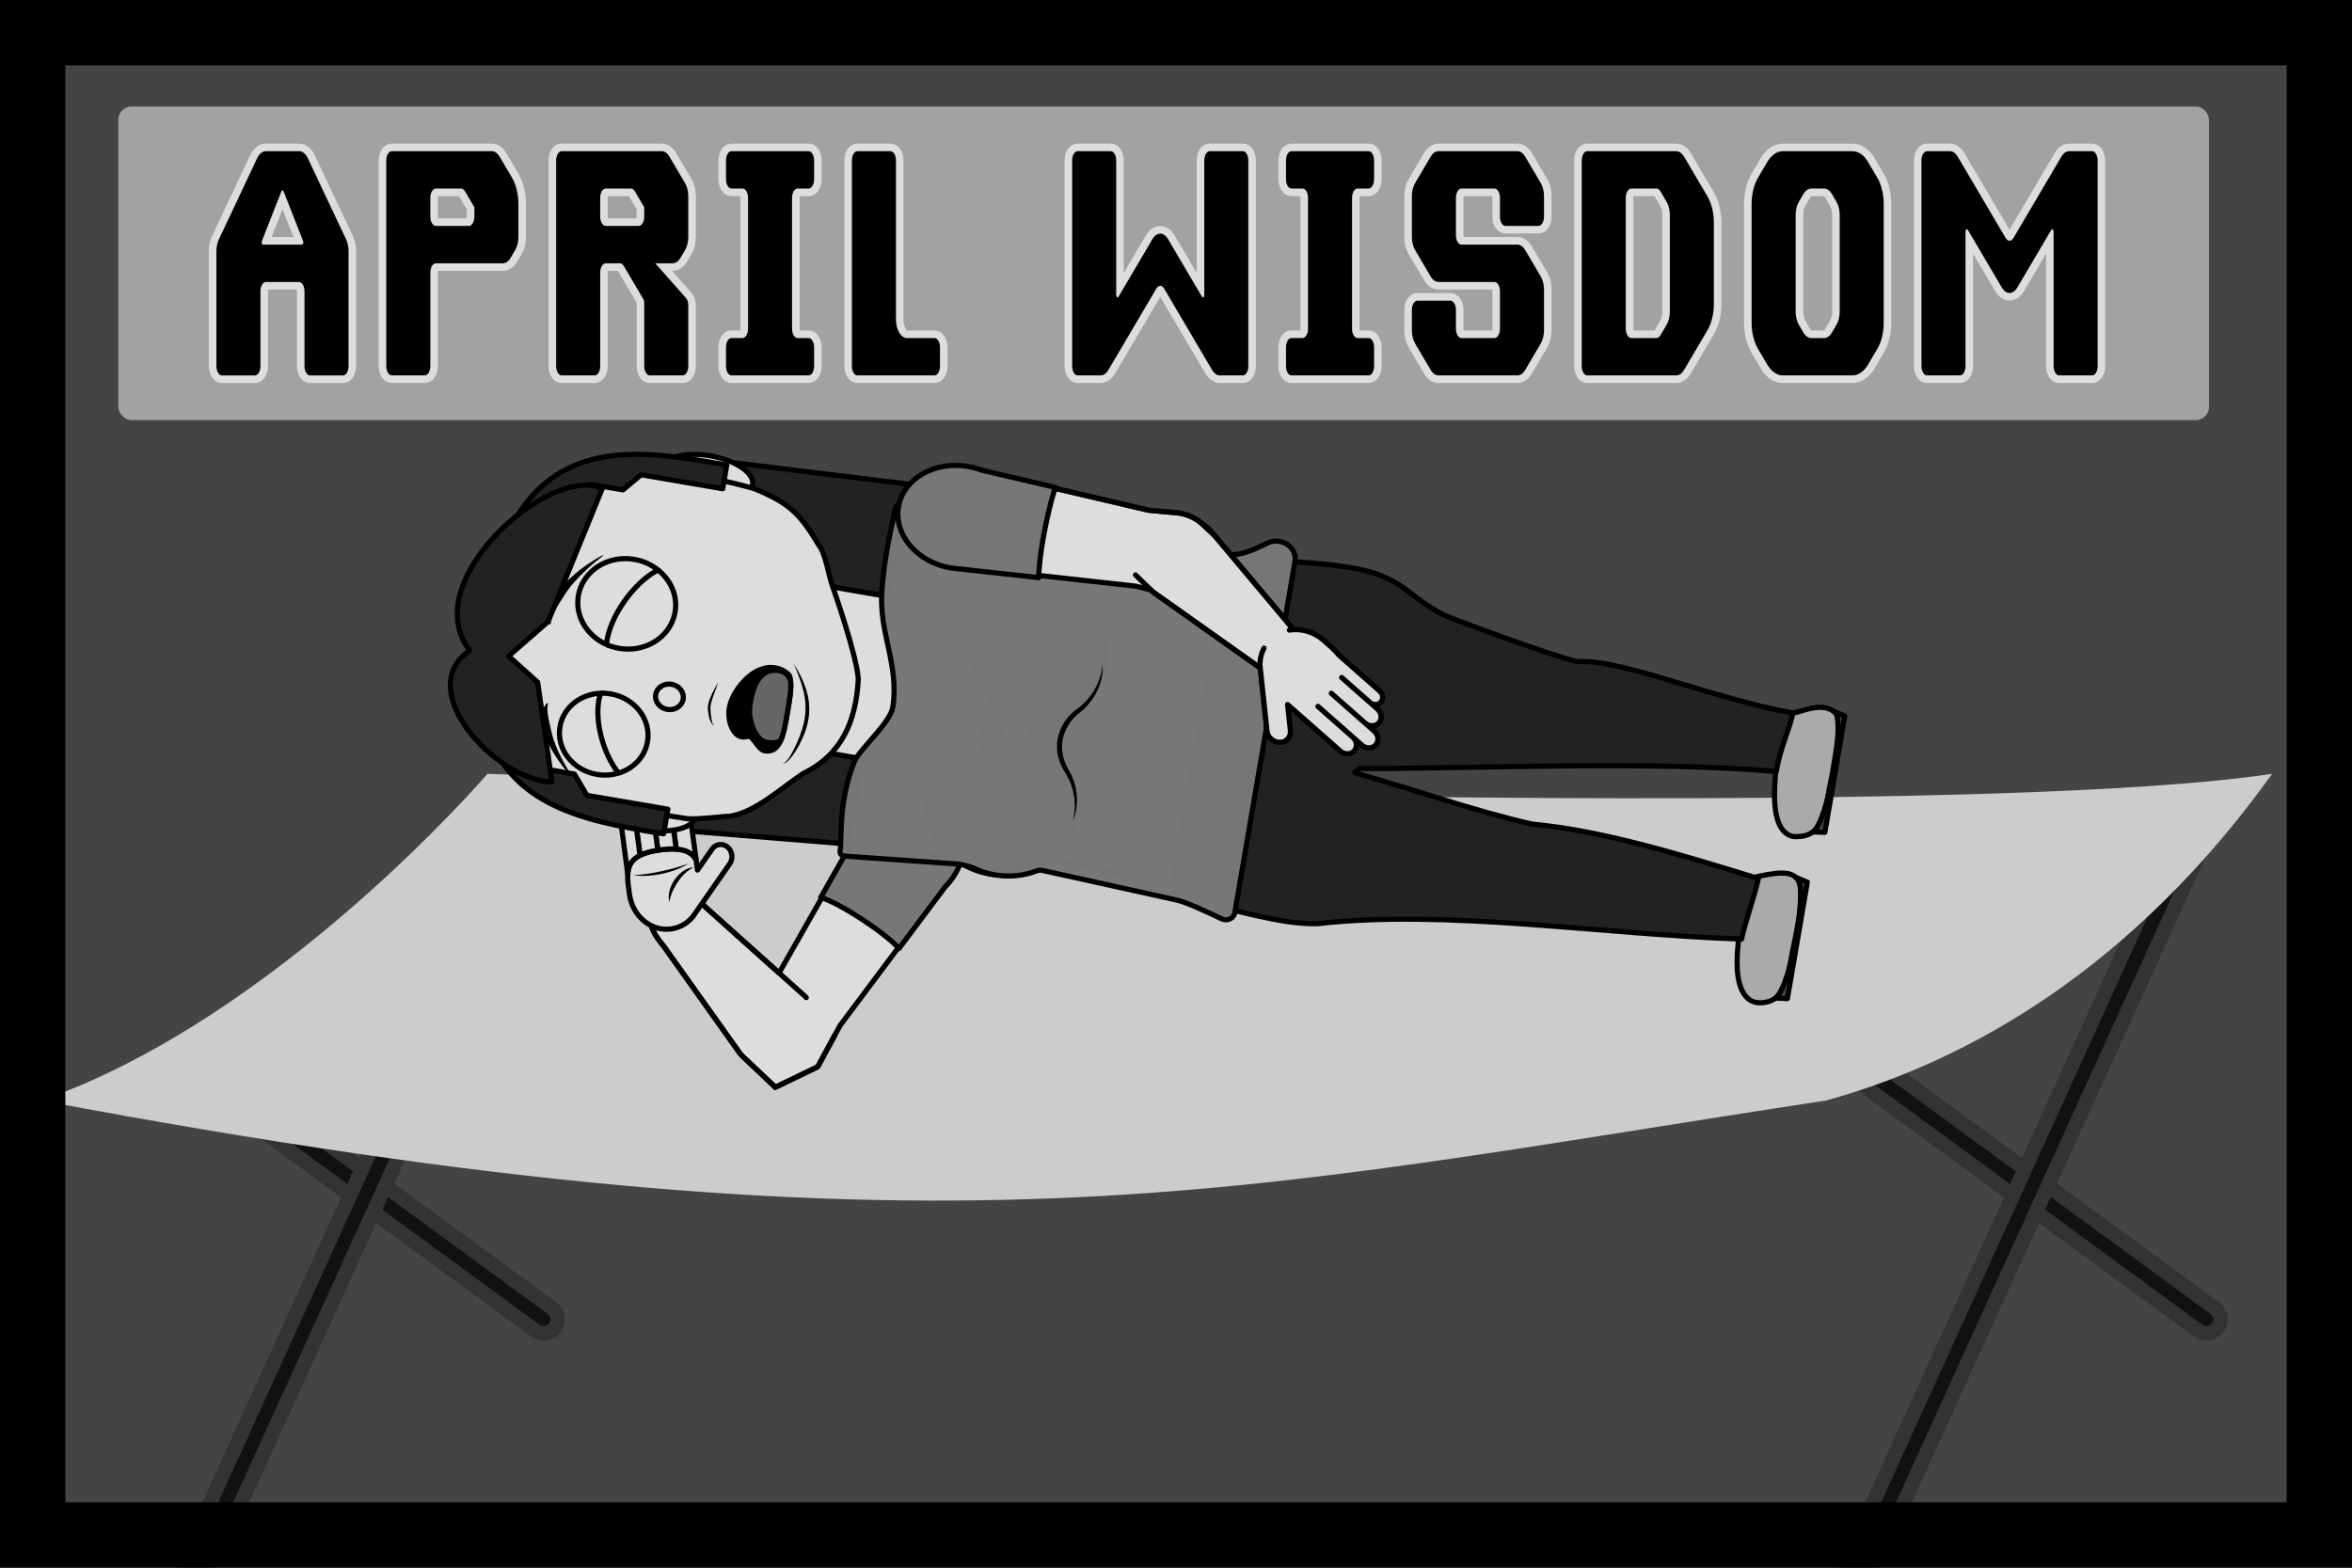 <svg viewBox="0 0 1620 1080" xmlns:xlink="http://www.w3.org/1999/xlink" height="15in" width="22.5in" xmlns="http://www.w3.org/2000/svg"><defs><filter filterUnits="userSpaceOnUse" height="785" width="1753" y="425" x="-80" id="nu"><feOffset dy="72" dx="-18"></feOffset><feGaussianBlur stdDeviation="36" result="nv"></feGaussianBlur><feFlood flood-opacity=".75" flood-color="#000"></feFlood><feComposite operator="in" in2="nv"></feComposite><feComposite in="SourceGraphic"></feComposite></filter></defs><g id="nt"><rect fill="#444" height="1080" width="1620"></rect><g filter="url(#nu)"><path stroke-width="10" stroke-miterlimit="10" stroke="#333" fill="#111" d="M1537.759,846.612c-1.979,0-3.977-.607-5.695-1.866l-242.451-177.575c-4.301-3.15-5.234-9.19-2.084-13.491,3.15-4.302,9.191-5.233,13.49-2.083l242.451,177.575c4.301,3.15,5.234,9.19,2.084,13.491-1.891,2.582-4.823,3.95-7.795,3.95Z"></path><path stroke-width="10" stroke-miterlimit="10" stroke="#333" fill="#111" d="M1295.31,1024.188c-1.337,0-2.696-.279-3.992-.869-4.853-2.208-6.996-7.932-4.787-12.784l242.451-532.724c2.208-4.852,7.934-6.994,12.783-4.787,4.853,2.208,6.996,7.932,4.787,12.784l-242.451,532.724c-1.618,3.556-5.124,5.656-8.791,5.656Z"></path><path stroke-width="10" stroke-miterlimit="10" stroke="#333" fill="#111" d="M392.464,846.612c-1.979,0-3.977-.607-5.695-1.866l-242.451-177.575c-4.301-3.15-5.234-9.19-2.084-13.491,3.15-4.302,9.191-5.233,13.49-2.083l242.451,177.575c4.301,3.15,5.234,9.19,2.084,13.491-1.891,2.582-4.823,3.95-7.795,3.95Z"></path><path stroke-width="10" stroke-miterlimit="10" stroke="#333" fill="#111" d="M150.015,1024.188c-1.337,0-2.696-.279-3.992-.869-4.853-2.208-6.996-7.932-4.787-12.784l242.451-532.724c2.208-4.852,7.934-6.994,12.783-4.787,4.853,2.208,6.996,7.932,4.787,12.784l-242.451,532.724c-1.618,3.556-5.124,5.656-8.791,5.656Z"></path><path fill="#ccc" d="M1275.691,686.171c-407.691,61.829-602.691,117.829-1229.236,0,163.545-57.171,307.309-225.078,307.309-225.078,0,0,975.236,37.907,1229.236,0-96,133.907-209,197.907-307.309,225.078Z"></path></g><g id="nw"><g id="nx"><g id="ny"><polygon stroke-width="3.557" stroke-linejoin="round" stroke-linecap="round" stroke="#000" fill="#222" points="681.865 589.4 723.62 345.499 470.901 314.579 427.388 568.749 681.865 589.4" id="nz"></polygon></g><g id="oa"><g id="ob"><path stroke-width="3.557" stroke-linejoin="round" stroke-linecap="round" stroke="#000" fill="#ddd" d="M579.059,705.897l-.03-.02c-.204.376-.438.734-.691,1.12l-3.284,6.055-11.249,20.821c-.243.436-.496.823-.809,1.171l-29.083,14.035.02-.03c-.318-.293-.617-.616-.896-.969l-22.215-21.004c-.348-.313-.657-.685-.916-1.068l-5.161-7.247-47.238-66.421c-5.215-6.645-16.817-19.638-3.246-31.798,15.853-14.151,31.475,4.196,31.475,4.196l50.852,45.575,55.979-98.499,2.314-4.054.165-.317.214-.327c12.546-19.165,36.554-25.512,52.91-13.742,14.997,10.795,17.884,33.984,6.512,51.876-1.752,2.807-3.813,5.369-6.043,7.607l-69.579,93.04Z" id="oc"></path><path stroke-width="3.557" stroke-linejoin="round" stroke-linecap="round" stroke="#000" fill="none" d="M575.055,713.053l-11.249,20.821c-.243.436-.496.823-.809,1.171l-29.083,14.035.02-.03c-.318-.293-.617-.616-.896-.969l-22.215-21.004c-.348-.313-.657-.685-.916-1.068l-5.161-7.247-47.238-66.421c-5.215-6.645-16.817-19.638-3.246-31.798,15.853-14.151,31.475,4.196,31.475,4.196l50.852,45.575,17.792,15.941c.348.313.676.655.955,1.008" id="od"></path><g id="oe"><g id="of"><g id="og"><path stroke-width="3.557" stroke-linejoin="round" stroke-linecap="round" stroke="#000" fill="#ddd" d="M433.558,616.028c.286,2.15.79,4.241,1.5,6.181.363,1.03.809,2.05,1.275,3.005,4.884,9.985,15.05,16.185,25.811,14.753,5.934-.789,11.068-3.784,14.835-8.138l25.647-36.764c1.26-1.771,1.699-3.987,1.425-6.046-.282-2.12-1.277-4.084-2.961-5.494-3.339-2.823-8.081-2.192-10.594,1.409l-10.097,14.475-.963-7.239c-2.316-4.038-6.284-6.716-13.66-7.214l-.032-.027c-3.016-.185-6.582-.049-10.853.519-.61.081-1.192.159-1.743.263l-.055.007c-5.253.822-9.245,2.001-12.234,3.508l-.028.004c-6.108,3.094-8.147,7.495-8.457,12.808-.292,4.169.507,8.903,1.184,13.991Z" id="oh"></path><path stroke-width="3.557" stroke-linejoin="round" stroke-linecap="round" stroke="#000" fill="#ddd" d="M461.642,553.879l4.134,31.076c7.376.498,11.344,3.176,13.66,7.214l-5.315-39.951c-.25-1.878-1.169-3.482-2.471-4.572-1.302-1.091-2.956-1.641-4.675-1.412-3.439.458-5.833,3.889-5.333,7.645Z" id="oi"></path><path stroke-width="3.557" stroke-linejoin="round" stroke-linecap="round" stroke="#000" fill="#ddd" d="M448.046,547.364l5.101,38.346c.551-.104,1.133-.182,1.743-.263,4.271-.568,7.837-.704,10.853-.519l-5.218-39.224c-.25-1.878-1.169-3.482-2.471-4.572-1.302-1.091-2.956-1.641-4.676-1.413-3.467.461-5.833,3.889-5.333,7.645Z" id="oj"></path><path stroke-width="3.557" stroke-linejoin="round" stroke-linecap="round" stroke="#000" fill="#ddd" d="M436.599,557.21l4.259,32.015c2.988-1.507,6.98-2.686,12.234-3.508l-4.013-30.168c-.25-1.878-1.169-3.482-2.471-4.572-1.302-1.091-2.956-1.641-4.675-1.412-3.439.457-5.833,3.889-5.333,7.645Z" id="ok"></path><path stroke-width="3.557" stroke-linejoin="round" stroke-linecap="round" stroke="#000" fill="#ddd" d="M427.494,565.357l4.88,36.68c.31-5.312,2.349-9.714,8.457-12.808l-3.352-25.2c-.399-2.999-2.944-5.157-5.717-4.788-2.745.365-4.666,3.117-4.267,6.116Z" id="ol"></path><g id="om"><path d="M477.749,597.572c-6.914,3.222-11.44,10.008-14.601,16.679-.981,2.309-1.759,4.7-2.007,7.354-2.951-9.354,6.618-23.845,16.608-24.034h0Z"></path></g><g id="on"><path d="M436.053,602.752c6.63.032,13.093-1.198,19.539-2.558,6.397-1.485,12.902-2.834,18.883-5.636-8.438,6.442-28.057,10.586-38.422,8.194h0Z"></path></g></g></g></g><path stroke-width="3.557" stroke-linejoin="round" stroke-linecap="round" stroke="#000" fill="#777" d="M596.214,563.923l-.21.32-.165.308-2.404,4.171-28.153,49.548c13.011,3.689,44.842,24.651,53.904,35.204l31.867-42.579c2.129-2.144,4.125-4.584,5.861-7.236,12.59-19.232,9.202-43.721-7.542-54.682-16.769-10.978-40.569-4.287-53.159,14.945Z" id="oo"></path></g><g id="op"><path stroke-width="3.557" stroke-linejoin="round" stroke-linecap="round" stroke="#000" fill="#fff" d="M1068.7,632.001c41.628.718,107.069,6.306,134.545,8.962,3.657,13.839.436,34.132,6.746,35.212,17.375,4.956,20.053-30.293,21.033-56.882.055-1.378.318-2.489,1.098-5.361.707-2.654-.048-5.624-2.289-7.494-1.418-1.201-2.756-1.396-5.059-.8-6.124,1.627-13.23,4.771-15.033,4.76-4.993-.557-129.127-39.977-133.182-37.368l-21.9-.446-126.748-40.594c-1.381-2.053,1.588-4.005,4.894-6.874,32.742-.704,95.353-6.618,134.466-3.226,7.002-.221,14.168-2.662,20.717-2.762,53.413-.666,93.396,5.022,137.559,7.165,1.756.07,3.252,1.449,3.374,3.055,3.368,40.613,27.78,43.669,29.703-2.975-.262-11.54-1.575-14.408-.462-24.49.328-3.181-.372-6.473-2.365-9.159-3.19-4.345-6.279-2.528-19.264,3.342-25.506,11.555-124.281-43.409-151.81-33.95l-90.511-30.096c-21.612-10.56-35.598-27.302-56.969-35.684-41.088-13.146-142.677-6.357-186.554-11.226l-129.626-32.002c-.016.096-3.974,24.689-9.328,57.862l-61.457-10.521-19.103,111.585,62.509,10.701c-5.66,35.169-9.958,61.751-9.969,61.815l131.263,9.16s9.603-1.924,18.85-.076c30.808,6.166,94.645,22.81,100.57,23.824,66.295,11.35,61.057,12.435,127.634,11.809l86.011,4.947c5.639-.059,12.923-2.346,20.659-2.211Z" id="oq"></path><path stroke-width="3.557" stroke-linejoin="round" stroke-linecap="round" stroke="#000" fill="#fff" d="M927.911,531.989c-1.381-2.053,1.588-4.005,4.894-6.874,32.401-18.316,39.003-56.88,43.805-84.927,2.401-14.023-17.997-35.471-39.368-43.853-12.575-4.023-30.818-6.179-51.339-7.374-6.413-.373-12.102,4.08-13.292,10.393-8.043,42.643-29.193,165.521-36.058,205.522-1.194,6.956,3.497,13.547,10.45,14.761,31.081,5.427,43.932,7.997,61.541,9.081,12.593.775,27.539-15.04,30.54-32.569,4.581-26.759-11.173-64.16-11.173-64.16Z" id="or"></path><g id="os"><path stroke-width="3.557" stroke-linejoin="round" stroke-linecap="round" stroke="#000" fill="#fff" d="M897.407,627.776c15.536,1.683,30.827,1.806,64.623,1.488l86.011,4.947c5.639-.059,12.923-2.346,20.659-2.211,41.628.718,107.069,6.306,134.545,8.962,3.657,13.839.436,34.132,6.746,35.212,17.375,4.956,20.053-30.293,21.033-56.882.055-1.378.318-2.489,1.098-5.361.707-2.654-.048-5.624-2.289-7.494-1.418-1.201-2.756-1.396-5.059-.8-6.124,1.627-13.23,4.771-15.033,4.76-4.993-.557-129.127-39.977-133.182-37.368l-21.9-.446-126.748-40.594c-.27-.402-13.082-4.947-13.082-4.947" id="ot"></path><g id="ou"><ellipse stroke-width="3.557" stroke-linejoin="round" stroke-linecap="round" stroke="#000" fill="#fff" transform="translate(338.277 1760.678) rotate(-80.285)" ry="6.402" rx="5.861" cy="679.784" cx="1212.997" id="ov"></ellipse><ellipse stroke-width="3.557" stroke-linejoin="round" stroke-linecap="round" stroke="#000" fill="#fff" transform="translate(344.523 1758.464) rotate(-80.285)" ry="8.003" rx="7.326" cy="674.974" cx="1214.808" id="ow"></ellipse><ellipse stroke-width="3.557" stroke-linejoin="round" stroke-linecap="round" stroke="#000" fill="#fff" transform="translate(354.372 1754.096) rotate(-80.285)" ry="9.603" rx="8.791" cy="666.95" cx="1217.143" id="ox"></ellipse><ellipse stroke-width="3.557" stroke-linejoin="round" stroke-linecap="round" stroke="#000" fill="#fff" transform="translate(364.239 1749.756) rotate(-80.285)" ry="11.204" rx="10.256" cy="658.931" cx="1219.503" id="oy"></ellipse><ellipse stroke-width="3.557" stroke-linejoin="round" stroke-linecap="round" stroke="#000" fill="#fff" transform="translate(376.872 1741.838) rotate(-80.285)" ry="12.805" rx="11.721" cy="647.482" cx="1221.126" id="oz"></ellipse></g></g><g id="pa"><path stroke-width="3.557" stroke-linejoin="round" stroke-linecap="round" stroke="#000" fill="#fff" d="M918.677,525.645s7.27-.309,14.128-.531c32.742-.704,95.353-6.618,134.466-3.226,7.002-.221,14.168-2.662,20.717-2.762,53.413-.666,93.396,5.022,137.559,7.165,1.756.07,3.252,1.449,3.374,3.055,3.368,40.613,27.78,43.669,29.703-2.975-.262-11.54-1.575-14.408-.462-24.49.328-3.181-.372-6.473-2.365-9.159-3.19-4.345-6.279-2.528-19.264,3.342-25.506,11.555-124.281-43.409-151.81-33.95l-90.511-30.096c-21.612-10.56-35.598-27.302-56.969-35.684" id="pb"></path><g id="pc"><ellipse stroke-width="3.557" stroke-linejoin="round" stroke-linecap="round" stroke="#000" fill="#fff" transform="translate(481.947 1685.016) rotate(-80.285)" ry="12.805" rx="11.721" cy="556.774" cx="1239.974" id="pd"></ellipse><ellipse stroke-width="3.557" stroke-linejoin="round" stroke-linecap="round" stroke="#000" fill="#fff" transform="translate(496.679 1680.671) rotate(-80.285)" ry="11.204" rx="10.256" cy="545.868" cx="1244.765" id="pe"></ellipse><ellipse stroke-width="3.557" stroke-linejoin="round" stroke-linecap="round" stroke="#000" fill="#fff" transform="translate(507.791 1678.452) rotate(-80.285)" ry="9.603" rx="8.791" cy="538.17" cx="1249.005" id="pf"></ellipse><ellipse stroke-width="3.557" stroke-linejoin="round" stroke-linecap="round" stroke="#000" fill="#fff" transform="translate(518.903 1676.234) rotate(-80.285)" ry="8.003" rx="7.326" cy="530.473" cx="1253.246" id="pg"></ellipse><ellipse stroke-width="3.557" stroke-linejoin="round" stroke-linecap="round" stroke="#000" fill="#fff" transform="translate(525.561 1674.721) rotate(-80.285)" ry="6.402" rx="5.861" cy="525.769" cx="1255.678" id="ph"></ellipse></g></g><path stroke-width="3.557" stroke-linejoin="round" stroke-linecap="round" stroke="#000" fill="#ddd" d="M898.316,389.833c-48.082-4.036-114.401-1.038-147.627-4.725l-129.626-32.002c-.016.096-3.974,24.689-9.328,57.862l-61.457-10.521-19.103,111.585,62.509,10.701c-5.66,35.169-9.958,61.751-9.969,61.815l131.263,9.16s9.603-1.924,18.85-.076c30.808,6.166,94.645,22.81,100.57,23.824,9.083,1.555,16.822,2.917,23.588,4.109q57.854-58.264,40.331-231.731Z" id="pi"></path><g id="pj"><path fill="#fff" d="M698.504,495.579c1.086.186,2.178.338,3.282.421.248.077.543.093.802.102.802.102,1.58.13,2.394.164.368.028.7.05,1.037.038l.778.027c.856.007,1.712.013,2.537-.021.151-.009.301-.019.452-.028.789-.04,1.543-.086,2.302-.166.416-.034.868-.062,1.289-.13,3.608-.399,7.136-1.196,10.462-2.344.866-.272,1.739-.579,2.58-.925.078-.023.162-.077.241-.099,13.374-5.422,23.822-16.39,27.64-30.421.189-.668.317-1.418.47-2.093.035-.204.106-.402.141-.606.087-.51.247-1.009.335-1.52l.163-.953c4.255-24.857-13.725-48.683-40.152-53.207l-2.027-.347c-26.427-4.524-51.31,11.964-55.565,36.821l-.163.953c-.047.272-.087.51-.092.755-.047.273-.051.517-.098.789-.035.204-.034.415-.069.619-.08.687-.209,1.437-.253,2.13-1.067,14.502,5.138,28.322,15.947,37.883.067.046.133.093.194.174.679.606,1.399,1.186,2.126,1.73,2.755,2.189,5.817,4.115,9.086,5.691.375.205.792.381,1.173.552.689.328,1.384.622,2.115.923.139.059.278.118.417.177.767.307,1.577.586,2.386.864l.743.233c.314.123.634.213.991.309.779.239,1.522.471,2.312.641.248.077.495.155.791.17,1.069.288,2.149.508,3.235.694Z" id="pk"></path><path fill="#fff" d="M679.432,600.89l2.027.347c26.427,4.524,51.31-11.965,55.565-36.821l.07-.409c.146-.851.249-1.675.317-2.504l.023-.136c.086-.721.214-1.47.264-2.197,1.067-14.503-5.138-28.322-15.947-37.883-.067-.046-.127-.127-.194-.174-.679-.607-1.399-1.186-2.126-1.731-2.858-2.242-5.95-4.208-9.328-5.803-1.028-.526-2.067-.985-3.112-1.409-.109-.019-.248-.077-.351-.129-.767-.307-1.577-.586-2.386-.865l-.743-.232c-.314-.124-.634-.214-.99-.31-.779-.239-1.522-.471-2.313-.641-.247-.078-.531-.161-.79-.171-1.069-.287-2.149-.507-3.235-.693s-2.178-.338-3.281-.422c-.284-.083-.543-.093-.803-.101-.802-.103-1.58-.131-2.394-.165-.368-.028-.7-.05-1.037-.037l-.778-.028c-.856-.006-1.712-.012-2.538.022-.114.015-.265.024-.373.005-1.127.053-2.26.139-3.404.293-3.717.38-7.286,1.206-10.727,2.369-.867.273-1.739.579-2.581.926-.084.056-.162.077-.241.099-13.374,5.421-23.822,16.389-27.64,30.421-.195.703-.323,1.452-.482,2.16-.029.17-.058.341-.118.471-.093.545-.253,1.043-.346,1.588l-.163.953c-4.255,24.856,13.725,48.683,40.153,53.207Z" id="pl"></path></g><g id="pm"><g id="pn"><path fill="#fff" d="M657.311,442.789c-.035.204-.034.415-.069.619-.08.687-.209,1.437-.253,2.13-1.067,14.502,5.138,28.322,15.947,37.883.067.046.133.093.194.174.679.606,1.399,1.186,2.126,1.73,2.755,2.189,5.817,4.115,9.086,5.691.375.205.792.381,1.173.552.689.328,1.384.622,2.115.923.139.059.278.118.417.177.767.307,1.577.586,2.386.864l.743.233c.314.123.634.213.991.309.779.239,1.522.471,2.312.641.248.077.495.155.791.17,1.069.288,2.149.508,3.235.694s2.178.338,3.282.421c.248.077.543.093.802.102.802.102,1.58.13,2.394.164.368.028.7.05,1.037.038l.778.027c.856.007,1.712.013,2.537-.021.151-.009.301-.019.452-.028.789-.04,1.543-.086,2.302-.166.416-.034.868-.062,1.289-.13,3.608-.399,7.136-1.196,10.462-2.344.866-.272,1.739-.579,2.58-.925.078-.023.162-.077.241-.099,13.374-5.422,23.822-16.39,27.64-30.421.189-.668.317-1.418.47-2.093.035-.204.106-.402.141-.606.087-.51.247-1.009.335-1.52l.163-.953c4.255-24.857-13.725-48.683-40.152-53.207l-2.027-.347c-26.427-4.524-51.31,11.964-55.565,36.821l-.163.953"></path><path d="M657.311,442.789c-3.142,29.555,22.63,53.098,51.296,52.049,19.885-.404,39.409-13.899,44.177-33.957,1.153-4.787,1.782-9.93,1.272-14.829-.303-3.942-1.251-7.895-2.678-11.585-1.801-4.581-4.434-9.048-7.645-12.783-1.025-1.368-2.913-3.126-4.114-4.366,0,0-2.306-1.927-2.306-1.927-1.244-1.13-3.491-2.538-4.875-3.517-1.508-.815-3.745-2.181-5.326-2.804-5.467-2.558-11.479-3.989-17.481-4.687-.978-.152-2.016-.241-3.014-.253-1.786-.118-4.29-.12-6.054.042-.891.035-2.148.121-3.016.286-1.776.222-4.254.649-5.958,1.137-3.378.764-6.842,2.223-9.962,3.701-.937.47-3.029,1.751-3.976,2.261-1.429,1.025-3.633,2.433-4.909,3.628-3.91,3.183-7.329,7.285-9.889,11.627-.221.322-.592.979-.75,1.343-1.402,2.736-2.668,5.598-3.492,8.566-.32,1.469-.86,3.045-1.11,4.523.121-1.031.359-2.039.551-3.06.646-3.851,2.056-7.553,3.712-11.08.224-.427,1.682-2.92,1.947-3.406.421-.805,1.261-1.829,1.776-2.59.931-1.582,2.829-3.432,4.006-4.854,1.484-1.433,3.031-2.98,4.691-4.217,0,0,2.515-1.92,2.515-1.92,1.57-.96,3.799-2.449,5.467-3.187,5.113-2.668,10.914-4.331,16.615-5.107,1.544-.081,3.227-.297,4.763-.361,1.061.009,3.755.064,4.78.077,5.766.507,11.625,1.52,17.101,3.494.968.408,3.485,1.473,4.421,1.875.914.474,3.292,1.787,4.23,2.282,0,0,2.669,1.777,2.669,1.777,1.543.939,3.646,2.799,5.07,3.929.79.785,2.678,2.603,3.431,3.384.966,1.22,2.157,2.469,3.091,3.704,1.788,2.558,3.692,5.433,4.985,8.262.25.53,1.373,3.227,1.593,3.705,2.438,6.823,3.469,14.257,2.469,21.465-2.014,20.022-17.639,36.111-36.325,40.715-5.857,1.61-12.996,1.99-18.522,1.382-.296-.019-.656-.019-1.17-.174,0,0,.313.06.313.06,0,0-3.406-.473-3.406-.473-4.648-.934-9.337-2.261-14.31-4.761-17.985-8.683-30.299-29.236-26.652-49.376h0Z"></path></g><g id="po"><path fill="#fff" d="M639.442,546.729l-.163.953c-4.255,24.856,13.725,48.683,40.153,53.207l2.027.347c26.427,4.524,51.31-11.965,55.565-36.821l.07-.409c.146-.851.249-1.675.317-2.504l.023-.136c.086-.721.214-1.47.264-2.197,1.067-14.503-5.138-28.322-15.947-37.883-.067-.046-.127-.127-.194-.174-.679-.607-1.399-1.186-2.126-1.731-2.858-2.242-5.95-4.208-9.328-5.803-1.028-.526-2.067-.985-3.112-1.409-.109-.019-.248-.077-.351-.129-.767-.307-1.577-.586-2.386-.865l-.743-.232c-.314-.124-.634-.214-.99-.31-.779-.239-1.522-.471-2.313-.641-.247-.078-.531-.161-.79-.171-1.069-.287-2.149-.507-3.235-.693s-2.178-.338-3.281-.422c-.284-.083-.543-.093-.803-.101-.802-.103-1.58-.131-2.394-.165-.368-.028-.7-.05-1.037-.037l-.778-.028c-.856-.006-1.712-.012-2.538.022-.114.015-.265.024-.373.005-1.127.053-2.26.139-3.404.293-3.717.38-7.286,1.206-10.727,2.369-.867.273-1.739.579-2.581.926-.084.056-.162.077-.241.099-13.374,5.421-23.822,16.389-27.64,30.421-.195.703-.323,1.452-.482,2.16"></path><path d="M639.442,546.729c-3.798,22.841,11.335,44.432,33.028,51.049,8.912,2.75,18.622,3.589,27.76,1.598,15.097-3.17,28.645-14.256,33.435-29.061,6.98-20.691-2.021-41.872-19.835-52.95-4.371-2.606-7.247-3.893-11.56-5.298-.882-.255-2.338-.731-3.216-.888,0,0-3.101-.701-3.101-.701l-3.152-.443c-2.388-.334-4.984-.405-7.396-.391-15.534.174-33.263,8.886-41.498,24.643-1.743,3.266-3.169,6.743-4.001,10.384.632-3.683,1.835-7.272,3.45-10.664,5.588-11.691,16.455-20.649,28.659-24.427,24.758-7.904,53.685,3.575,64.193,29.248,8.19,19.801.925,44.071-17.109,55.987-12.398,8.536-28.359,10.632-42.698,6.789-2.329-.465-4.831-1.385-7.069-2.161-2.098-.938-4.69-2.002-6.641-3.231-17.359-9.767-27.629-29.772-23.249-49.481h0Z"></path></g></g></g><g id="pp"><g id="pq"><path stroke-width="3.557" stroke-linejoin="round" stroke-linecap="round" stroke="#000" fill="#aaa" d="M1234.781,576.266c23.233,1.758,21.924-19.931,26.975-41.627,5.295-30.938,6.943-40.566,1.144-44.631-9.487-7.181-24.789,1.847-35.539,3.132-.535,3.517,7.154,4.562,3.209,8.052-5.407,4.784-4.64,10.496-5.364,15.095-.472,2.995-1.173,6.154-1.575,9.247-.603,4.644-.844,9.249-1.128,13.813-1.125,18.05.989,34.066,12.279,36.919Z" id="pr"></path><path stroke-width="3.557" stroke-linejoin="round" stroke-linecap="round" stroke="#000" fill="#444" d="M1248.676,573.095l8.239.353,13.735-80.231-7.75-3.21c8.838.561-2.813,74.964-14.224,83.087Z" id="ps"></path></g><g id="pt"><path stroke-width="3.557" stroke-linejoin="round" stroke-linecap="round" stroke="#000" fill="#aaa" d="M1204.205,688.124c2.65,2.23,6.361,2.958,9.871,2.63,17.973-1.679,17.234-21.642,21.883-41.613,9.91-48.282,5.676-52.801-30.34-44.108-.535,2.627,1.858,4.092-1.099,6.418-3.775,2.971-4.179,7.839-4.985,11.775-.705,3.439-2.832,12.843-3.465,16.508-.79,4.571,1.639,5.618,1.15,10.221-1.722,16.205-.927,31.508,6.986,38.169Z" id="pu"></path><path stroke-width="3.557" stroke-linejoin="round" stroke-linecap="round" stroke="#000" fill="#444" d="M1222.878,687.597l8.239.353,13.735-80.231-7.75-3.21c8.838.561-2.813,74.964-14.224,83.087Z" id="pv"></path></g></g><g id="pw"><path stroke-width="3.557" stroke-linejoin="round" stroke-linecap="round" stroke="#000" fill="#222" d="M907.595,636.329c88.588-10.104,196.014,7.429,291.928,10.603,2.314-11.198,9.259-30.301,11.571-41.698-58.973-18.259-109.119-33.115-155.606-37.465-41.21-9.296-79.771-23.459-122.521-35.41-.107-.217,1.237-.886,4.109-2.905,76.331.152,202.685-5.672,286.405,2.121,2.63-16.627,8.882-28.23,11.442-40.443-51.528-8.821-117.53-36.708-146.222-35.358-1.246.059-2.452,0-3.665-.29-15.689-3.754-76.446-25.87-91.124-32.038-24.488-13.574-23.689-19.713-46.592-28.424-22.5-7.056-61.842-8.903-101.214-9.731l-39.684,231.803c44.162,9.311,75.076,19.921,101.175,19.236Z" id="px"></path><path stroke-width="3.557" stroke-linejoin="round" stroke-linecap="round" stroke="#000" d="M638.414,551.697l36.51-29.458,7.626-44.544-24.691-40.002c6.255-24.101,31.849-39.539,59.124-34.869,28.572,4.892,48.179,30.116,43.696,56.304-2.555,14.923-12.332,26.924-25.559,33.578-4.379,4.503-7.383,10.034-8.427,16.131-1.016,5.937-.136,11.968,2.372,17.551,9.167,10.323,13.755,23.991,11.365,37.951-4.39,25.642-30.668,42.548-58.679,37.753-26.294-4.501-44.787-26.529-43.336-50.395ZM710.416,498.519c-3.173-.014-6.413-.272-9.673-.83-3.611-.618-7.056-1.571-10.312-2.79l-2.308,13.479c3.143-.023,6.343.26,9.533.806,3.646.624,7.162,1.589,10.447,2.845l2.313-13.511Z" id="py"></path><g id="pz"><path stroke-width="3.557" stroke-linejoin="round" stroke-linecap="round" stroke="#000" opacity=".99" fill="#777" d="M685.256,602.692c10.116,1.732,20.03.625,28.737-2.722,1.259-.484,2.643-.621,3.992-.321,14.752,3.283,90.739,20.018,90.772,20.023,7.429,1.272,23.052,8.743,32.631,13.304,3.861,1.839,8.435-.242,9.1-4.128l41.455-242.147c1.622-9.474-9.223-16.952-18.514-12.753-7.383,3.336-14.652,7.538-24.016,8.242-40.212,3.026-74.09.855-96.364-1.599l-132.444-32.695c-1.798-.444-3.575.601-3.846,2.276-1.279,7.923-7.628,29.941-9.412,58.324-1.745,27.75,12.178,50.165,7.543,78.889-1.701,10.54-23.023,29.091-26.229,36.907-11.497,28.033-8.684,53.812-10.024,62.117-.272,1.688,1.11,3.243,2.971,3.373l77.421,5.414c4.375.306,8.611,1.526,12.584,3.328,4.235,1.921,8.801,3.339,13.643,4.168Z" id="qa"></path><g id="qb"><path d="M759.504,457.596c.669,12.868-5.715,25.504-15.847,33.351-9.507,7.226-14.557,19.788-10.997,31.437.836,3.395,2.709,6.863,4.453,9.899,5.454,10.201,6.298,22.92,1.818,33.348,2.797-10.957,1.184-22.444-4.43-31.905-1.996-3.209-4.029-6.747-5.074-10.398-4.204-13.016,1.354-27.101,12.353-34.859,10.002-7.169,16.567-18.605,17.723-30.874h0Z"></path></g></g></g><g id="qc"><path stroke-width="3.557" stroke-linejoin="round" stroke-linecap="round" stroke="#000" fill="#ddd" d="M949.77,497.95c-1.15,1.3-2.79,1.99-4.52,2.02-1.75.05-3.53-.57-4.98-1.84l-23.27-20.51-.02.02,29.58,26.07c2.89,2.55,3.37,6.77,1.01,9.45-1.17,1.32-2.81,2-4.54,2.04-1.73.03-3.51-.59-4.96-1.87l-30.25-26.67-.06.03,23.97,21.13c2.89,2.55,3.37,6.77,1.01,9.44-1.15,1.31-2.79,1.99-4.52,2.02-1.75.06-3.53-.56-4.98-1.84l-36.39-32.09,1.93,17.87c.48,4.45-2.74,8.1-7.2,8.17-2.24.04-4.31-.81-5.95-2.25-1.59-1.4-2.73-3.4-2.95-5.6l-4.65-43.36-73.47-52.06c-.38-.28-.73-.56-1.07-.91l-.7-.73-10-2.54-1.33-.23-121.02-13.32-4.82-.54-.32-.02-.39-.06c-22.43-3.84-37.96-22.13-34.76-40.81,3.2-18.69,23.92-30.76,46.36-26.92,3.12.53,6.12,1.33,8.93,2.43l27.38,6.38,87.61,20.48-.01.04c.46.04.92.12,1.34.19l18.27,1.65c5.9.51,11.56,2.66,16.29,6.22l.22.18c3.57,3.39,7.15,6.71,10.72,10.1l53.76,64.07c4.14-.22,8.42.52,12.47,2.23,1,.43,2.02.91,2.99,1.46,1.84,1.02,3.63,2.29,5.29,3.75,3.92,3.46,7.7,6.57,10.27,9.97l28.28,24.94c2.32,2.04,2.68,5.44.81,7.55-1.88,2.14-5.3,2.21-7.61.17l-19.44-17.14-.02.03,24.69,21.76c2.9,2.56,3.35,6.8,1.02,9.45Z"></path><path stroke-width="3.557" stroke-linejoin="round" stroke-linecap="round" stroke="#000" fill="none" d="M702.818,330.851l87.609,20.484-.006.035c.462.043.918.121,1.339.193l18.266,1.647c5.904.505,11.561,2.665,16.293,6.218l.221.182,5.251,3.894c.478.371.88.764,1.275,1.193l4.194,5.012,55.295,65.904c.419.505,3.283,3.377,3.362,3.968.984,6.267-.554,12.932-4.633,17.575-2.556,2.918-9.493,5.917-13.942,7.032-1.698.431-3.614.031-5.223-1.111l-77.558-54.957c-.385-.282-.734-.559-1.072-.905l-.704-.734-10.702-10.42" id="qd"></path><g id="qe"><path stroke-width="3.557" stroke-linejoin="round" stroke-linecap="round" stroke="#000" fill="#777" d="M654.777,391.248l.382.065.317.024,5.01.56,54.982,6.047c.183-16.711,6.253-46.326,11.396-62.187l-50.909-11.903c-2.914-1.124-6.02-1.954-9.212-2.501-23.17-3.967-44.581,8.484-47.881,27.759-3.305,19.304,12.745,38.169,35.915,42.135Z"></path></g><g id="qf"><g id="qg"><path stroke-width="3.557" stroke-linejoin="round" stroke-linecap="round" stroke="#000" fill="#ddd" d="M888.105,434.094c5.025-.828,10.38-.195,15.383,1.92.997.423,2.022.909,2.991,1.458,1.843,1.017,3.629,2.288,5.288,3.75,3.924,3.46,7.705,6.565,10.269,9.966l28.287,24.94c2.312,2.039,2.677,5.439.81,7.557-1.886,2.139-5.305,2.202-7.617.164l-19.434-17.135-.019.022,24.69,21.768c2.896,2.554,3.352,6.793,1.013,9.446-1.15,1.304-2.79,1.987-4.521,2.02-1.75.054-3.53-.564-4.978-1.841l-23.265-20.512-.018.021,29.572,26.073c2.896,2.554,3.37,6.772,1.013,9.446-1.169,1.326-2.809,2.009-4.54,2.041-1.731.032-3.51-.586-4.958-1.863l-30.249-26.67-.061.022,23.966,21.13c2.896,2.554,3.37,6.772,1.013,9.446-1.15,1.305-2.79,1.988-4.521,2.02-1.75.054-3.529-.565-4.977-1.842l-36.393-32.086,1.937,17.863c.477,4.45-2.747,8.107-7.203,8.17-2.237.042-4.316-.802-5.951-2.244-1.588-1.4-2.733-3.398-2.948-5.603l-4.871-45.424c-.024-4.041.906-8.041,2.816-11.637" id="qh"></path></g></g></g></g><g id="qi"><path stroke-width="3.557" stroke-linejoin="round" stroke-linecap="round" stroke="#000" fill="#ddd" d="M450.112,542.492c16.019,2.742,28.295,10.449,29.194,17.87.067.663.058,1.348-.05,1.98-.114.667-.334,1.317-.618,1.919-3.316,6.7-17.457,9.884-33.475,7.141-16.721-2.863-29.375-11.103-29.207-18.849-.016-.328.009-.686.069-1.037.054-.316.149-.661.239-.972l.035.006c2.417-7.36,17.092-10.922,33.813-8.06Z" id="qj"></path><path stroke-width="3.557" stroke-linejoin="round" stroke-linecap="round" stroke="#000" fill="#ddd" d="M489.291,314.034c15.987,2.737,28.238,10.428,29.135,17.834.067.661.058,1.345-.05,1.976-.114.666-.333,1.314-.616,1.915-3.31,6.687-17.422,9.864-33.409,7.127-16.688-2.857-29.317-11.081-29.148-18.811-.016-.328.009-.684.069-1.035.054-.316.149-.66.238-.97l.035.006c2.412-7.345,17.058-10.901,33.746-8.044Z" id="qk"></path><g id="ql"><path stroke-width="3.557" stroke-linejoin="round" stroke-linecap="round" stroke="#000" fill="#ddd" d="M414.172,554.869c16.765,1.131,31.139,5.014,59.245,9.133,6.73.77,27.171-1.896,28.639-1.611,18.213-2.372,36.841-20.244,51.211-29.557,26.853-13.104,36.299-36.227,37.898-64.832-.84-16.281-17.544-63.552-17.544-63.552-2.419-6.099-5.046-23.416-9.483-28.646-12.157-20.139-18.99-28.869-44.48-39.073-31.88-9.36-56.265-10.463-78.693-14.453-97.132-17.167-169.694,215.912-26.792,232.591Z" id="qm"></path></g><g id="qn"><g id="qo"><g id="qp"><path d="M538.754,525.29c3.066,2.562,9.331-11.739,10.38-14.083,5.338-12.078,7.476-23.046,4.012-36.065-1.474-6.117-3.952-11.916-6.362-17.74,3.382,5.35,6.407,11.032,8.317,17.189,4.403,13.03,2.198,25.561-4.042,37.522-1.154,2.531-9.15,16.497-12.305,13.178h0Z"></path></g><path stroke-width="3.557" stroke-linejoin="round" stroke-linecap="round" stroke="#000" d="M522.975,461.571c-9.097,3.675-18.871,15.799-20.653,26.207-1.715,10.015,3.668,22.105,11.914,19.656,1.275-.379,2.706-.062,3.572.916,3.02,3.413,5.772,8.39,8.77,8.904,5.469.936,8.758-1.837,11.021-6.833,2.257-4.965,3.499-12.218,4.862-20.177,1.374-8.023,2.61-15.244,2.103-20.715-.298-3.396-.578-4.267-2.501-5.82-4.536-3.661-10.87-4.846-16.444-3.089-.877.277-1.76.594-2.643.95Z" id="qq"></path><path stroke-width="3.557" stroke-linejoin="round" stroke-linecap="round" stroke="#000" fill="#666" d="M536.648,462.009s.52.122.556.128c3.109.598,6.453,2.988,7.357,7.404.507,5.471-.729,12.691-2.103,20.715-1.363,7.959-2.604,15.212-4.862,20.177-2.721,1.351-5.717,1.565-8.848,1.095l-.421-.072c-.07-.012-.1-.05-.135-.056-6.774-1.325-10.123-9.793-11.49-16.567-.59-2.876-.592-5.817-.208-8.691,3.051-22.039,12.068-25.384,20.153-24.132Z" id="qr"></path><g id="qs"><path d="M494.667,470.179c-1.765,5.562-4.497,10.94-5.363,16.693-.066,1.837.167,3.847.36,5.706.333,2.19.443,4.555,1.518,6.524.17.251.413.48.761.454-.315.144-.727-.002-.99-.233-2.514-2.795-2.957-6.897-3.373-10.494-.402-4.087,1.62-8.096,3.23-11.687,1.16-2.393,2.453-4.709,3.856-6.962h0Z"></path></g></g></g><g id="qt"><ellipse stroke-width="3.557" stroke-linejoin="round" stroke-linecap="round" stroke="#000" fill="#ddd" transform="translate(-89.893 853.523) rotate(-80.285)" ry="9.603" rx="8.791" cy="480.056" cx="461.085" id="qu"></ellipse></g><g id="qv"><ellipse stroke-width="3.557" stroke-linejoin="round" stroke-linecap="round" stroke="#000" fill="#fff" transform="translate(-152.841 830.299) rotate(-80.285)" ry="28.81" rx="26.373" cy="505.765" cx="415.842" id="qw"></ellipse><ellipse transform="translate(-161.529 835.402) rotate(-80.285)" ry="10.244" rx="9.377" cy="513.467" cx="414.523" id="qx"></ellipse><g id="qy"><g id="qz"><g id="ra"><path fill="#ddd" d="M416.704,533.978c-1.867,0-3.755-.161-5.61-.479-16.625-2.846-28.02-17.605-25.401-32.902,2.285-13.343,14.555-23.027,29.174-23.027h.146c.56.003,1.086.269,1.42.718s.437,1.03.277,1.566c-4.057,13.676,1.166,36.371,11.403,49.559.35.451.462,1.042.302,1.591-.161.548-.575.985-1.113,1.176-3.368,1.193-6.934,1.798-10.597,1.798h0Z"></path><path d="M414.867,479.349c.046,0,.092,0,.138,0-4.321,14.566,1.525,38.044,11.703,51.155-3.114,1.102-6.501,1.695-10.004,1.695-1.748,0-3.525-.148-5.31-.453-15.697-2.687-26.407-16.484-23.948-30.849,2.168-12.662,13.89-21.549,27.422-21.549M414.867,475.792c-15.49,0-28.496,10.306-30.927,24.505-2.784,16.263,9.262,31.943,26.854,34.955,1.955.335,3.943.504,5.911.504,3.867,0,7.632-.639,11.191-1.899,1.077-.381,1.905-1.256,2.226-2.352.321-1.096.097-2.28-.604-3.182-9.763-12.576-14.951-34.989-11.103-47.963.318-1.073.113-2.234-.555-3.133-.668-.899-1.72-1.431-2.839-1.435h-.154Z"></path></g><g id="rb"><path fill="#ddd" d="M426.708,532.282c-.538,0-1.062-.245-1.405-.688-10.844-13.969-16.341-38.126-12.003-52.751.221-.742.896-1.257,1.669-1.272.178-.004.354-.005.532-.005,1.626,0,3.338.152,5.091.452,8.027,1.375,15.09,5.537,19.886,11.722,4.829,6.227,6.787,13.749,5.515,21.181-1.682,9.828-8.673,17.777-18.7,21.263-.191.067-.389.099-.584.099Z"></path><path d="M415.498,479.344c1.589,0,3.186.151,4.794.427,15.697,2.687,26.401,16.52,23.948,30.85-1.619,9.456-8.51,16.747-17.531,19.884-10.178-13.111-16.024-36.589-11.703-51.155.164-.003.328-.005.492-.005M415.498,475.787c-.188,0-.375.002-.563.006-1.548.031-2.899,1.06-3.339,2.545-2.234,7.53-2.105,17.456.362,27.949,2.361,10.043,6.714,19.665,11.941,26.399.687.885,1.733,1.376,2.81,1.376.39,0,.784-.064,1.167-.197,10.648-3.702,18.076-12.167,19.869-22.643,2.784-16.263-9.262-31.944-26.853-34.956-1.851-.317-3.666-.478-5.394-.478h0Z"></path></g></g></g></g><g id="rc"><ellipse stroke-width="3.557" stroke-linejoin="round" stroke-linecap="round" stroke="#000" fill="#fff" transform="translate(-51.195 771.286) rotate(-80.285)" ry="32.011" rx="29.303" cy="415.995" cx="431.678" id="rd"></ellipse><ellipse transform="translate(-62.054 777.665) rotate(-80.285)" ry="12.805" rx="11.721" cy="425.623" cx="430.03" id="re"></ellipse><g id="rf"><g id="rg"><g id="rh"><path fill="#ddd" d="M419.602,444.654c-.225,0-.45-.042-.665-.129-14.557-5.865-23.016-19.938-20.57-34.222,2.526-14.755,16.123-25.465,32.331-25.465,2.067,0,4.159.179,6.219.531,6.469,1.107,12.44,3.898,17.269,8.072.44.381.667.953.605,1.532-.061.579-.401,1.091-.911,1.372-15.171,8.343-30.364,30.193-32.514,46.76-.071.546-.391,1.028-.865,1.306-.276.161-.587.243-.898.243Z"></path><path d="M430.697,386.617c1.946,0,3.926.165,5.919.506,6.381,1.092,11.974,3.834,16.406,7.664-15.576,8.565-31.16,30.672-33.42,48.089-13.401-5.399-21.823-18.601-19.482-32.272,2.418-14.125,15.511-23.987,30.578-23.987M430.697,383.06c-17.077,0-31.411,11.331-34.084,26.944-2.588,15.117,6.319,29.991,21.659,36.172.428.172.879.258,1.329.258.624,0,1.244-.164,1.796-.487.95-.556,1.589-1.521,1.731-2.612,2.088-16.09,16.858-37.319,31.607-45.43,1.02-.561,1.701-1.586,1.823-2.744s-.33-2.302-1.211-3.064c-5.073-4.385-11.343-7.317-18.131-8.479-2.158-.37-4.352-.557-6.519-.557h0Z"></path></g><g id="ri"><path fill="#ddd" d="M432.646,447.173c-2.067,0-4.16-.179-6.219-.531-2.639-.452-5.161-1.165-7.498-2.119-.747-.305-1.194-1.075-1.091-1.875,2.312-17.827,18.032-40.458,34.326-49.418.269-.148.563-.22.857-.22.414,0,.825.145,1.154.426,8.546,7.293,12.583,17.863,10.801,28.273-2.526,14.755-16.123,25.465-32.329,25.465h-.002Z"></path><path d="M453.022,394.787c7.745,6.612,11.938,16.479,10.202,26.62-2.418,14.125-15.511,23.987-30.578,23.987-1.946,0-3.926-.165-5.919-.506-2.489-.426-4.899-1.103-7.125-2.013,2.26-17.417,17.845-39.524,33.42-48.089M453.021,391.23c-.586,0-1.176.145-1.713.44-16.722,9.196-32.858,32.435-35.234,50.748-.208,1.6.688,3.14,2.182,3.75,2.456,1.003,5.104,1.752,7.87,2.226,2.158.37,4.352.557,6.519.557,17.077,0,31.411-11.332,34.084-26.944,1.889-11.033-2.372-22.221-11.398-29.926-.659-.562-1.481-.852-2.31-.852h0Z"></path></g></g></g></g><g id="rj"><g id="rk"><path d="M377.484,484.524c-.978,4.434-.129,8.505.802,12.785,0,0,1.432,6.326,1.432,6.326,1.867,8.777,5.965,16.956,10.336,24.752,1.151,1.963,2.351,3.904,3.576,5.84l-.422.327c-6.263-6.806-11.737-14.484-15.689-22.894-3.237-6.418-5.837-13.632-4.086-20.928.552-2.418,1.673-4.908,3.605-6.499l.447.292h0Z"></path></g></g><g id="rl"><g id="rm"><path d="M378.758,430.197c-2.648-5.051-1.008-11.346,1.222-16.228,2.262-4.994,6.099-8.942,9.846-12.788,3.696-3.807,7.738-7.236,11.989-10.38,4.274-3.077,8.682-5.925,13.288-8.394l.289.449c-4.112,3.156-8.125,6.431-11.872,9.997-5.525,5.254-10.88,10.85-14.879,17.354-2.256,3.649-5.769,8.804-7.441,12.701-.981,2.232-1.728,4.522-1.923,7.161l-.518.126h0Z"></path></g></g><g id="rn"><path stroke-width="3.557" stroke-linejoin="round" stroke-linecap="round" stroke="#000" fill="#222" d="M452.339,573.715c1.578.27,3.161.508,4.749.714l2.901-16.945-55.707-9.537-8.705-14.703-24.26-4.153c-18.977-19.204-28.895-50.433-19.819-103.449,9.346-54.589,29.98-80.687,55.261-91.983l22.332,3.823,12.465-10.419,56.233,9.627,2.78-16.238c-1.567-.334-3.139-.637-4.716-.907-12.516-2.143-25.557-4.375-38.623-5.622-6.784-.632-13.612-1.009-20.342-.906-15.647.129-30.932,2.567-44.899,9.326-26.822,12.915-48.664,41.647-58.686,100.183-10.021,58.536,1.02,92.898,22.018,114,10.924,11.02,24.527,18.402,39.24,23.729,6.247,2.292,12.706,4.191,19.244,5.838,12.801,3.216,25.948,5.466,38.534,7.621Z" id="ro"></path><path stroke-width="3.557" stroke-linejoin="round" stroke-linecap="round" stroke="#000" fill="#222" d="M380.196,538.769l-9.878-68.771-20.012-18,27.154-23.72,37.349-91.69c-35.768-17.048-128.179,63.991-91.269,111.551-39.679,26.877,18.141,89.628,56.656,90.63Z" id="rp"></path></g></g></g></g><rect opacity=".5" fill="#fff" ry="9" rx="9" height="216" width="1440" y="73.385" x="81.5"></rect><path d="M213.523,261.22c-3.647,0-6.397-3.887-6.397-9.042v-51.486c0-2.313-.917-3.688-1.282-3.845l-22.654.015c-.27.142-1.187,1.516-1.187,3.83v51.486c0,5.155-2.75,9.042-6.397,9.042h-22.751c-3.647,0-6.397-3.887-6.397-9.042v-79.147c0-3.299.679-6.551,1.911-9.158l26.397-56.001c1.898-4.018,4.915-6.321,8.279-6.321h23.047c3.364,0,6.382,2.303,8.278,6.319l26.399,56.006c.03.064.058.129.083.195,1.19,2.615,1.819,5.708,1.819,8.96v79.147c0,5.155-2.75,9.042-6.397,9.042h-22.751ZM205.913,165.908l-11.341-28.881-11.34,28.881h22.681Z"></path><path fill="#ddd" d="M206.092,104.156c2.305,0,4.481,1.776,5.923,4.827l21.992,46.66,4.406,9.345h-.008c1.077,2.291,1.661,5.122,1.661,8.045v79.147c0,3.553-1.699,6.436-3.792,6.436h-22.751c-2.093,0-3.792-2.883-3.792-6.436v-51.486c0-3.552-1.698-6.435-3.792-6.435h-22.75c-2.094,0-3.792,2.883-3.792,6.435v51.486c0,3.553-1.699,6.436-3.792,6.436h-22.751c-2.093,0-3.792-2.883-3.792-6.436v-79.147c0-2.922.584-5.766,1.661-8.045l4.406-9.345,21.992-46.66c1.441-3.051,3.617-4.827,5.923-4.827h23.047M181.18,168.514h26.785c.758,0,1.206-1.429.788-2.497l-13.393-34.11c-.186-.476-.487-.714-.788-.714s-.603.238-.789.714l-13.393,34.11c-.417,1.068.03,2.497.789,2.497M206.092,98.945h-23.047c-4.348,0-8.323,2.92-10.635,7.812l-21.994,46.664-4.406,9.344c-1.411,2.985-2.159,6.537-2.159,10.267v79.147c0,6.64,3.87,11.647,9.003,11.647h22.751c5.133,0,9.003-5.007,9.003-11.647v-51.486c0-.499.062-.91.14-1.224h19.632c.077.314.14.725.14,1.224v51.486c0,6.64,3.87,11.647,9.003,11.647h22.751c5.133,0,9.003-5.007,9.003-11.647v-79.147c0-3.594-.699-7.034-2.023-9.972-.04-.099-.082-.198-.128-.295l-4.406-9.345-21.992-46.659c-2.313-4.896-6.289-7.816-10.637-7.816h0ZM187.055,163.302l7.517-19.145,7.517,19.145h-15.034Z"></path><path d="M269.853,261.22c-3.647,0-6.397-3.887-6.397-9.042V110.592c0-5.155,2.75-9.042,6.397-9.042h68.905c2.941,0,5.714,1.842,7.606,5.054l8.501,14.429c.033.056.063.114.093.172,3.04,5.24,4.712,12.107,4.712,19.364v22.615c0,3.894-.917,7.596-2.583,10.423l-3.14,5.329c-1.881,3.209-4.654,5.053-7.606,5.053h-46.153c-.269.142-1.187,1.517-1.187,3.831v64.358c0,5.155-2.75,9.042-6.397,9.042h-22.751ZM300.253,132.505c-.383.216-1.252,1.578-1.252,3.83v12.871c0,2.314.917,3.688,1.282,3.846l22.654-.015c.29-.134,1.187-1.489,1.187-3.831,0-.068.003-.136.008-.203v-5.521l-6.116-10.38c-.298-.501-.534-.61-.537-.611l-17.226.015Z"></path><path fill="#ddd" d="M338.758,104.156c2.009,0,3.936,1.352,5.361,3.772l8.501,14.429v.013c2.844,4.827,4.444,11.378,4.444,18.2v22.615c0,3.411-.797,6.681-2.223,9.1l-3.14,5.329c-1.418,2.42-3.352,3.771-5.361,3.771h-46.153c-2.094,0-3.792,2.884-3.792,6.436v64.358c0,3.553-1.699,6.436-3.792,6.436h-22.751c-2.093,0-3.792-2.883-3.792-6.436V110.592c0-3.553,1.699-6.436,3.792-6.436h68.905M300.188,155.642h22.75c2.124,0,3.792-2.832,3.792-6.436h.008v-6.435l-6.477-10.993c-.713-1.197-1.676-1.879-2.685-1.879h-17.389c-2.094,0-3.792,2.882-3.792,6.435v12.871c0,3.553,1.698,6.436,3.792,6.436M338.758,98.945h-68.905c-5.133,0-9.003,5.007-9.003,11.647v141.586c0,6.64,3.87,11.647,9.003,11.647h22.751c5.133,0,9.003-5.007,9.003-11.647v-64.358c0-.499.062-.91.14-1.225h44.594c3.901,0,7.494-2.314,9.858-6.348l3.133-5.318c1.898-3.222,2.944-7.394,2.944-11.746v-22.615c0-7.68-1.784-14.985-5.027-20.608-.044-.085-.09-.168-.138-.251l-8.501-14.429c-2.373-4.027-5.964-6.337-9.851-6.337h0ZM301.746,135.111h14.428l5.352,9.081v4.727c-.005.095-.008.191-.008.287,0,.5-.057.911-.129,1.225h-19.643c-.077-.315-.14-.726-.14-1.225v-12.871c0-.499.062-.91.14-1.224h0Z"></path><path d="M447.527,261.22c-3.647,0-6.397-3.887-6.397-9.042v-43.775c0-.25-.108-.719-.189-.888l-13.51-22.928c-.299-.502-.536-.611-.538-.612l-9.707.015c-.269.142-1.187,1.517-1.187,3.831v64.358c0,5.155-2.75,9.042-6.397,9.042h-22.751c-3.647,0-6.397-3.887-6.397-9.042V110.592c0-5.155,2.75-9.042,6.397-9.042h68.905c2.941,0,5.714,1.842,7.606,5.054l10.723,18.2c1.665,2.81,2.583,6.514,2.583,10.422v27.957c0,3.894-.917,7.596-2.583,10.423l-3.043,5.165c-.026.054-.056.106-.086.159-1.884,3.215-4.657,5.059-7.609,5.059h-6.24l17.246,19.48c1.479,1.687,2.323,4.241,2.323,7.018v41.69c0,5.155-2.75,9.042-6.397,9.042h-22.751ZM417.251,132.505c-.383.216-1.252,1.578-1.252,3.83v12.871c0,2.314.917,3.688,1.282,3.846l22.654-.015c.29-.134,1.187-1.489,1.187-3.831,0-.068.003-.136.008-.204v-5.521l-6.116-10.38c-.298-.501-.534-.61-.537-.611l-17.226.015Z"></path><path fill="#ddd" d="M455.756,104.156c2.009,0,3.936,1.352,5.361,3.772l10.723,18.2c1.426,2.407,2.223,5.689,2.223,9.1v27.957c0,3.411-.797,6.681-2.223,9.1l-3.14,5.329h.008c-1.418,2.42-3.352,3.771-5.361,3.771h-12.027l21.082,23.812c1.039,1.184,1.669,3.167,1.669,5.291v41.69c0,3.553-1.699,6.436-3.792,6.436h-22.751c-2.093,0-3.792-2.883-3.792-6.436v-43.776c0-.695-.235-1.673-.531-2.175l-13.528-22.963c-.713-1.197-1.677-1.88-2.685-1.88h-9.806c-2.094,0-3.792,2.884-3.792,6.436v64.358c0,3.553-1.699,6.436-3.792,6.436h-22.751c-2.093,0-3.792-2.883-3.792-6.436V110.592c0-3.553,1.699-6.436,3.792-6.436h68.905M417.186,155.642h22.75c2.124,0,3.792-2.832,3.792-6.436h.008v-6.435l-6.477-10.993c-.713-1.197-1.676-1.879-2.685-1.879h-17.389c-2.094,0-3.792,2.882-3.792,6.435v12.871c0,3.553,1.698,6.436,3.792,6.436M455.756,98.945h-68.905c-5.133,0-9.003,5.007-9.003,11.647v141.586c0,6.64,3.87,11.647,9.003,11.647h22.751c5.133,0,9.003-5.007,9.003-11.647v-64.358c0-.499.062-.91.14-1.225h6.844l12.935,21.954v43.628c0,6.64,3.87,11.647,9.003,11.647h22.751c5.133,0,9.003-5.007,9.003-11.647v-41.69c0-3.4-1.08-6.582-2.963-8.728l-13.425-15.164h.454c3.901,0,7.494-2.314,9.858-6.348.043-.073.084-.147.123-.221l3.003-5.097c1.898-3.222,2.944-7.394,2.944-11.746v-27.957c0-4.369-1.048-8.544-2.95-11.756l-10.716-18.189c-2.373-4.028-5.964-6.338-9.851-6.338h0ZM418.744,135.111h14.428l5.352,9.081v4.727c-.005.095-.008.191-.008.287,0,.5-.057.911-.129,1.225h-19.643c-.077-.315-.14-.726-.14-1.225v-12.871c0-.499.062-.91.14-1.224h0Z"></path><path d="M503.849,261.22c-3.647,0-6.397-3.887-6.397-9.042v-12.872c0-5.154,2.75-9.041,6.397-9.041h7.584c.289-.134,1.187-1.49,1.187-3.831v-90.101c0-2.341-.897-3.696-1.254-3.84l-7.517.01c-3.647,0-6.397-3.887-6.397-9.042v-12.871c0-5.155,2.75-9.042,6.397-9.042h53.085c3.647,0,6.397,3.887,6.397,9.042v12.871c0,5.155-2.75,9.042-6.397,9.042h-7.583c-.29.134-1.187,1.489-1.187,3.83v90.101c0,2.341.896,3.696,1.254,3.841l7.516-.01c3.647,0,6.397,3.887,6.397,9.041v12.872c0,5.155-2.75,9.042-6.397,9.042h-53.085Z"></path><path fill="#ddd" d="M556.934,104.156c2.124,0,3.792,2.832,3.792,6.436v12.871c0,3.604-1.668,6.436-3.792,6.436h-7.583c-2.124,0-3.792,2.831-3.792,6.435v90.101c0,3.604,1.668,6.436,3.792,6.436h7.583c2.124,0,3.792,2.831,3.792,6.435v12.871c0,3.604-1.668,6.436-3.792,6.436h-53.085c-2.123,0-3.792-2.832-3.792-6.436v-12.871c0-3.604,1.669-6.435,3.792-6.435h7.584c2.123,0,3.792-2.832,3.792-6.436v-90.101c0-3.604-1.669-6.435-3.792-6.435h-7.584c-2.123,0-3.792-2.832-3.792-6.436v-12.871c0-3.604,1.669-6.436,3.792-6.436h53.085M556.934,98.945h-53.085c-5.133,0-9.003,5.007-9.003,11.647v12.871c0,6.64,3.87,11.647,9.003,11.647h6.036c.072.314.129.724.129,1.224v90.101c0,.5-.057.91-.129,1.225h-6.036c-5.133,0-9.003,5.007-9.003,11.646v12.871c0,6.64,3.87,11.647,9.003,11.647h53.085c5.133,0,9.003-5.007,9.003-11.647v-12.871c0-6.64-3.87-11.646-9.003-11.646h-6.035c-.072-.314-.129-.725-.129-1.225v-90.101c0-.5.057-.91.129-1.224h6.035c5.133,0,9.003-5.007,9.003-11.647v-12.871c0-6.64-3.87-11.647-9.003-11.647h0Z"></path><path d="M590.557,261.22c-3.647,0-6.397-3.887-6.397-9.042V110.592c0-5.155,2.75-9.042,6.397-9.042h22.751c3.647,0,6.397,3.887,6.397,9.042v109.408c0,5.876,2.628,10.267,4.978,10.267h18.959c3.647,0,6.397,3.887,6.397,9.041v12.872c0,5.155-2.75,9.042-6.397,9.042h-53.085Z"></path><path fill="#ddd" d="M613.308,104.156c2.123,0,3.792,2.832,3.792,6.436v109.408c0,7.079,3.412,12.872,7.583,12.872h18.959c2.124,0,3.792,2.831,3.792,6.435v12.871c0,3.604-1.668,6.436-3.792,6.436h-53.085c-2.123,0-3.792-2.832-3.792-6.436V110.592c0-3.604,1.669-6.436,3.792-6.436h22.751M613.308,98.945h-22.751c-5.133,0-9.003,5.007-9.003,11.647v141.586c0,6.64,3.87,11.647,9.003,11.647h53.085c5.133,0,9.003-5.007,9.003-11.647v-12.871c0-6.64-3.87-11.646-9.003-11.646h-18.817c-.772-.446-2.514-3.178-2.514-7.661v-109.408c0-6.64-3.87-11.647-9.003-11.647h0Z"></path><path d="M840.206,261.22c-2.941,0-5.714-1.842-7.606-5.055l-33.02-56.042c-.185-.313-.342-.473-.436-.55-.094.077-.251.237-.436.55l-33.02,56.042c-1.882,3.21-4.655,5.055-7.606,5.055h-15.819c-3.647,0-6.397-3.887-6.397-9.042V110.592c0-5.155,2.75-9.042,6.397-9.042h22.751c3.647,0,6.397,3.887,6.397,9.042v86.967l20.122-34.153c1.889-3.213,4.661-5.058,7.604-5.058s5.716,1.844,7.61,5.058l20.121,34.151v-86.966c0-5.155,2.751-9.042,6.398-9.042h22.758c3.647,0,6.397,3.887,6.397,9.042v141.586c0,5.155-2.75,9.042-6.397,9.042h-15.819Z"></path><path fill="#ddd" d="M856.025,104.156c2.094,0,3.792,2.883,3.792,6.436v141.586c0,3.553-1.698,6.436-3.792,6.436h-15.819c-2.01,0-3.936-1.352-5.361-3.772l-33.02-56.043c-.739-1.255-1.71-1.882-2.681-1.882s-1.941.627-2.681,1.882l-33.02,56.043c-1.418,2.42-3.352,3.772-5.361,3.772h-15.819c-2.093,0-3.792-2.883-3.792-6.436V110.592c0-3.553,1.699-6.436,3.792-6.436h22.751c2.093,0,3.792,2.883,3.792,6.436v92.649c0,.966.465,1.609.951,1.609.233,0,.47-.147.665-.476l23.357-39.644c1.479-2.516,3.418-3.775,5.359-3.775s3.882,1.258,5.365,3.775l23.357,39.644c.191.329.428.476.661.476.486,0,.955-.642.955-1.609v-92.649c0-3.553,1.698-6.436,3.792-6.436h22.758M856.025,98.945h-22.758c-5.133,0-9.003,5.007-9.003,11.647v77.412l-15.272-25.92c-2.375-4.03-5.966-6.341-9.855-6.341s-7.482,2.313-9.852,6.345l-15.269,25.915v-77.412c0-6.64-3.87-11.647-9.003-11.647h-22.751c-5.133,0-9.003,5.007-9.003,11.647v141.586c0,6.64,3.87,11.647,9.003,11.647h15.819c3.901,0,7.494-2.314,9.858-6.348l31.203-52.96,31.211,52.971c2.373,4.027,5.964,6.337,9.851,6.337h15.819c5.133,0,9.003-5.007,9.003-11.647V110.592c0-6.64-3.87-11.647-9.003-11.647h0Z"></path><path d="M889.553,261.22c-3.647,0-6.397-3.887-6.397-9.042v-12.872c0-5.154,2.75-9.041,6.397-9.041h7.584c.289-.135,1.186-1.49,1.186-3.831v-90.101c0-2.34-.896-3.696-1.253-3.84l-7.517.01c-3.647,0-6.397-3.887-6.397-9.042v-12.871c0-5.155,2.75-9.042,6.397-9.042h53.085c3.647,0,6.397,3.887,6.397,9.042v12.871c0,5.155-2.75,9.042-6.397,9.042h-7.583c-.29.134-1.187,1.489-1.187,3.83v90.101c0,2.341.896,3.696,1.254,3.841l7.516-.01c3.647,0,6.397,3.887,6.397,9.041v12.872c0,5.155-2.75,9.042-6.397,9.042h-53.085Z"></path><path fill="#ddd" d="M942.638,104.156c2.124,0,3.792,2.832,3.792,6.436v12.871c0,3.604-1.668,6.436-3.792,6.436h-7.583c-2.124,0-3.792,2.831-3.792,6.435v90.101c0,3.604,1.668,6.436,3.792,6.436h7.583c2.124,0,3.792,2.831,3.792,6.435v12.871c0,3.604-1.668,6.436-3.792,6.436h-53.085c-2.123,0-3.792-2.832-3.792-6.436v-12.871c0-3.604,1.669-6.435,3.792-6.435h7.584c2.123,0,3.791-2.832,3.791-6.436v-90.101c0-3.604-1.668-6.435-3.791-6.435h-7.584c-2.123,0-3.792-2.832-3.792-6.436v-12.871c0-3.604,1.669-6.436,3.792-6.436h53.085M942.638,98.945h-53.085c-5.133,0-9.003,5.007-9.003,11.647v12.871c0,6.64,3.87,11.647,9.003,11.647h6.035c.072.314.129.724.129,1.224v90.101c0,.5-.057.91-.129,1.225h-6.035c-5.133,0-9.003,5.007-9.003,11.646v12.871c0,6.64,3.87,11.647,9.003,11.647h53.085c5.133,0,9.003-5.007,9.003-11.647v-12.871c0-6.64-3.87-11.646-9.003-11.646h-6.035c-.072-.314-.129-.725-.129-1.225v-90.101c0-.5.057-.91.129-1.224h6.035c5.133,0,9.003-5.007,9.003-11.647v-12.871c0-6.64-3.87-11.647-9.003-11.647h0Z"></path><path d="M990.775,261.22c-2.941,0-5.714-1.842-7.606-5.055l-10.723-18.2c-1.665-2.81-2.583-6.514-2.583-10.422v-13.979c0-5.155,2.75-9.042,6.397-9.042h22.751c3.647,0,6.397,3.887,6.397,9.042v12.872c0,2.313.918,3.688,1.282,3.846l22.654-.015c.269-.142,1.187-1.517,1.187-3.831v-25.744c0-2.313-.917-3.688-1.282-3.845l-38.475.015c-2.941,0-5.714-1.842-7.606-5.055l-10.723-18.2c-1.665-2.81-2.583-6.514-2.583-10.423v-27.957c0-3.894.917-7.595,2.583-10.422l10.723-18.2c1.881-3.21,4.654-5.054,7.606-5.054h54.391c2.941,0,5.714,1.842,7.606,5.054l10.723,18.2c1.665,2.81,2.583,6.514,2.583,10.422v13.979c0,5.155-2.75,9.042-6.397,9.042h-22.751c-3.647,0-6.397-3.887-6.397-9.042v-12.871c0-2.314-.917-3.688-1.282-3.845l-22.654.015c-.27.142-1.187,1.516-1.187,3.83v25.744c0,2.313.917,3.688,1.282,3.845l38.475-.015c2.941,0,5.714,1.842,7.606,5.054l10.723,18.2c1.665,2.81,2.583,6.514,2.583,10.423v27.957c0,3.894-.917,7.595-2.583,10.422l-10.723,18.2c-1.882,3.21-4.655,5.055-7.606,5.055h-54.391Z"></path><path fill="#ddd" d="M1045.166,104.156c2.009,0,3.936,1.352,5.361,3.772l10.723,18.2c1.426,2.407,2.223,5.689,2.223,9.1v13.979c0,3.553-1.699,6.436-3.792,6.436h-22.751c-2.093,0-3.792-2.883-3.792-6.436v-12.871c0-3.553-1.698-6.435-3.792-6.435h-22.75c-2.094,0-3.792,2.882-3.792,6.435v25.744c0,3.552,1.698,6.435,3.792,6.435h38.57c2.009,0,3.936,1.352,5.361,3.772l10.723,18.2c1.426,2.407,2.223,5.689,2.223,9.1v27.957c0,3.41-.797,6.68-2.223,9.1l-10.723,18.2c-1.418,2.42-3.353,3.772-5.361,3.772h-54.391c-2.009,0-3.936-1.352-5.361-3.772l-10.723-18.2c-1.426-2.407-2.223-5.689-2.223-9.1v-13.979c0-3.553,1.699-6.436,3.792-6.436h22.751c2.093,0,3.792,2.883,3.792,6.436v12.871c0,3.552,1.698,6.436,3.792,6.436h22.75c2.094,0,3.792-2.884,3.792-6.436v-25.744c0-3.552-1.698-6.435-3.792-6.435h-38.57c-2.009,0-3.936-1.352-5.361-3.772l-10.723-18.2c-1.426-2.407-2.223-5.689-2.223-9.1v-27.957c0-3.41.797-6.68,2.223-9.1l10.723-18.2c1.418-2.42,3.353-3.772,5.361-3.772h54.391M1045.166,98.945h-54.391c-3.901,0-7.494,2.314-9.857,6.348l-10.716,18.189c-1.898,3.222-2.944,7.393-2.944,11.745v27.957c0,4.37,1.048,8.545,2.95,11.756l10.716,18.189c2.373,4.028,5.964,6.338,9.851,6.338h37.011c.077.314.14.725.14,1.224v25.744c0,.499-.062.91-.14,1.225h-19.632c-.077-.315-.14-.726-.14-1.225v-12.871c0-6.64-3.87-11.647-9.003-11.647h-22.751c-5.133,0-9.003,5.007-9.003,11.647v13.979c0,4.369,1.048,8.544,2.95,11.756l10.716,18.189c2.373,4.028,5.964,6.338,9.851,6.338h54.391c3.901,0,7.494-2.314,9.858-6.348l10.716-18.189c1.898-3.222,2.944-7.393,2.944-11.745v-27.957c0-4.37-1.048-8.545-2.95-11.756l-10.716-18.189c-2.373-4.028-5.964-6.338-9.851-6.338h-37.011c-.077-.314-.14-.725-.14-1.224v-25.744c0-.499.062-.91.14-1.224h19.633c.077.314.14.725.14,1.224v12.871c0,6.64,3.87,11.647,9.003,11.647h22.751c5.133,0,9.003-5.007,9.003-11.647v-13.979c0-4.369-1.048-8.544-2.95-11.756l-10.716-18.189c-2.373-4.028-5.964-6.338-9.851-6.338h0Z"></path><path d="M1093.259,261.22c-3.647,0-6.397-3.887-6.397-9.042V110.592c0-5.155,2.75-9.042,6.397-9.042h61.321c2.941,0,5.714,1.842,7.606,5.054l16.085,27.3c3.099,5.26,4.805,12.194,4.805,19.524v55.914c0,7.33-1.706,14.264-4.805,19.523l-16.085,27.3c-1.882,3.21-4.655,5.055-7.606,5.055h-61.321ZM1123.651,132.505c-.383.216-1.252,1.578-1.252,3.83v90.101c0,2.313.918,3.688,1.282,3.846l17.276-.015c-.024-.012.188-.143.456-.597l4.255-7.221c1.184-1.998,1.861-4.831,1.861-7.778v-66.571c0-2.936-.679-5.77-1.861-7.777l-4.255-7.221c-.298-.501-.534-.61-.537-.611l-17.226.015Z"></path><path fill="#ddd" d="M1154.58,104.156c2.01,0,3.936,1.352,5.361,3.772l16.085,27.3c2.844,4.828,4.444,11.379,4.444,18.201v55.913c0,6.822-1.601,13.374-4.444,18.201l-16.085,27.3c-1.418,2.42-3.352,3.772-5.361,3.772h-61.321c-2.093,0-3.792-2.883-3.792-6.436V110.592c0-3.553,1.699-6.436,3.792-6.436h61.321M1123.586,232.872h17.389c1.009,0,1.972-.67,2.685-1.88l4.255-7.221c1.426-2.407,2.222-5.689,2.222-9.101v-66.571c0-3.411-.796-6.681-2.222-9.101l-4.255-7.221c-.713-1.197-1.676-1.879-2.685-1.879h-17.389c-2.094,0-3.792,2.882-3.792,6.435v90.101c0,3.552,1.698,6.436,3.792,6.436M1154.58,98.945h-61.321c-5.133,0-9.003,5.007-9.003,11.647v141.586c0,6.64,3.87,11.647,9.003,11.647h61.321c3.901,0,7.494-2.314,9.858-6.348l16.078-27.289c3.331-5.655,5.166-13.058,5.166-20.846v-55.913c0-7.788-1.834-15.191-5.166-20.846l-16.085-27.3c-2.373-4.027-5.964-6.337-9.851-6.337h0ZM1125.145,135.111h14.428l3.852,6.534c.953,1.618,1.5,3.971,1.5,6.455v66.571c0,2.456-.558,4.865-1.494,6.444l-3.857,6.545h-14.429c-.077-.315-.14-.726-.14-1.225v-90.101c0-.499.062-.91.14-1.224h0Z"></path><path d="M1227.911,261.22c-4.937,0-9.663-3.217-12.968-8.825l-6.279-10.658c-3.099-5.259-4.805-12.192-4.805-19.523v-81.645c0-7.331,1.706-14.264,4.805-19.523l6.279-10.658c3.305-5.608,8.031-8.825,12.968-8.825h48.111c4.937,0,9.663,3.217,12.968,8.825l6.279,10.658c.033.057.064.115.094.174,3.034,5.237,4.703,12.099,4.703,19.349v81.645c0,7.331-1.706,14.264-4.805,19.523l-6.279,10.658c-3.305,5.608-8.031,8.825-12.968,8.825h-48.104ZM1247.522,132.518c-1.049,0-2.185.907-3.116,2.489l-3.14,5.329c-1.184,1.998-1.861,4.831-1.861,7.777v66.572c0,2.936.679,5.77,1.861,7.776l3.14,5.33c.914,1.561,2.078,2.489,3.116,2.489h8.889c1.049,0,2.185-.907,3.116-2.489l3.14-5.329c1.184-1.998,1.861-4.831,1.861-7.777v-66.572c0-2.935-.679-5.77-1.861-7.777l-3.14-5.329c-.914-1.561-2.078-2.489-3.116-2.489h-8.889Z"></path><path fill="#ddd" d="M1276.022,104.169c4.019,0,7.879,2.716,10.723,7.542l6.279,10.658h-.008c2.844,4.827,4.444,11.378,4.444,18.2v81.644c0,6.821-1.601,13.374-4.444,18.2l-6.279,10.658c-2.844,4.827-6.703,7.542-10.723,7.542h-48.104c-4.019,0-7.879-2.716-10.723-7.542l-6.279-10.658c-2.844-4.827-4.444-11.379-4.444-18.2v-81.644c0-6.822,1.601-13.374,4.444-18.2l6.279-10.658c2.844-4.827,6.704-7.542,10.723-7.542h48.111M1247.522,232.884h8.889c2.01,0,3.936-1.352,5.361-3.772l3.14-5.329c1.426-2.407,2.222-5.688,2.222-9.1v-66.572c0-3.411-.796-6.68-2.222-9.1l-3.14-5.329c-1.418-2.42-3.352-3.772-5.361-3.772h-8.889c-2.01,0-3.936,1.352-5.361,3.772l-3.14,5.329c-1.426,2.407-2.222,5.689-2.222,9.1v66.572c0,3.411.796,6.681,2.222,9.1l3.14,5.329c1.418,2.42,3.352,3.772,5.361,3.772M1276.022,98.958h-48.111c-5.883,0-11.427,3.684-15.212,10.108l-6.28,10.658c-3.331,5.654-5.166,13.057-5.166,20.845v81.644c0,7.789,1.834,15.192,5.166,20.845l6.279,10.658c3.785,6.424,9.33,10.108,15.212,10.108h48.104c5.883,0,11.428-3.684,15.212-10.108l6.279-10.658c3.331-5.654,5.166-13.057,5.166-20.846v-81.644c0-7.671-1.78-14.969-5.016-20.589-.044-.087-.092-.172-.141-.256l-6.28-10.658c-3.785-6.424-9.33-10.108-15.212-10.108h0ZM1247.667,135.123h8.603c.137.085.53.382,1.007,1.195l3.146,5.34c.953,1.618,1.5,3.971,1.5,6.454v66.572c0,2.456-.559,4.865-1.494,6.443l-3.146,5.34c-.482.818-.877,1.119-1.015,1.206h-8.603c-.137-.085-.53-.382-1.007-1.195l-3.146-5.34c-.954-1.618-1.5-3.97-1.5-6.454v-66.572c0-2.456.559-4.865,1.494-6.444l3.146-5.339c.482-.818.877-1.119,1.016-1.206h0Z"></path><path d="M1418.259,261.22c-3.647,0-6.397-3.887-6.397-9.042v-86.968l-20.122,34.153c-1.889,3.213-4.661,5.058-7.604,5.058s-5.716-1.843-7.609-5.058l-20.121-34.151v86.966c0,5.155-2.751,9.042-6.398,9.042h-22.751c-3.647,0-6.397-3.887-6.397-9.042V110.592c0-5.155,2.75-9.042,6.397-9.042h15.819c2.942,0,5.715,1.842,7.606,5.055l33.012,56.042c.185.312.342.473.436.549.095-.077.252-.237.437-.55l33.019-56.042c1.881-3.21,4.654-5.054,7.606-5.054h15.819c3.647,0,6.397,3.887,6.397,9.042v141.586c0,5.155-2.75,9.042-6.397,9.042h-22.75Z"></path><path fill="#ddd" d="M1441.009,104.156c2.094,0,3.792,2.883,3.792,6.436v141.586c0,3.553-1.698,6.436-3.792,6.436h-22.75c-2.094,0-3.792-2.883-3.792-6.436v-92.649c0-.966-.465-1.608-.951-1.609-.233,0-.47.147-.664.476l-23.357,39.644c-1.479,2.516-3.419,3.775-5.359,3.775s-3.882-1.258-5.365-3.775l-23.357-39.644c-.192-.329-.428-.476-.661-.476-.486,0-.954.642-.954,1.609v92.649c0,3.553-1.699,6.436-3.792,6.436h-22.751c-2.093,0-3.792-2.883-3.792-6.436V110.592c0-3.553,1.699-6.436,3.792-6.436h15.819c2.01,0,3.937,1.352,5.361,3.772l33.012,56.043c.74,1.255,1.71,1.882,2.681,1.882s1.941-.627,2.681-1.882l33.019-56.043c1.418-2.42,3.352-3.772,5.361-3.772h15.819M1441.009,98.945h-15.819c-3.901,0-7.493,2.314-9.857,6.348l-31.203,52.961-31.204-52.971c-2.372-4.027-5.962-6.338-9.852-6.338h-15.819c-5.133,0-9.003,5.007-9.003,11.647v141.586c0,6.64,3.871,11.647,9.003,11.647h22.751c5.133,0,9.003-5.007,9.003-11.647v-77.412l15.272,25.92c2.374,4.029,5.965,6.341,9.854,6.341s7.482-2.313,9.852-6.345l15.269-25.916v77.412c0,6.64,3.871,11.647,9.003,11.647h22.75c5.133,0,9.003-5.007,9.003-11.647V110.592c0-6.64-3.871-11.647-9.003-11.647h0Z"></path></g><g id="rq"><path d="M1575,45v990H45V45h1530M1620,0H0v1080h1620V0h0Z"></path></g></svg>
